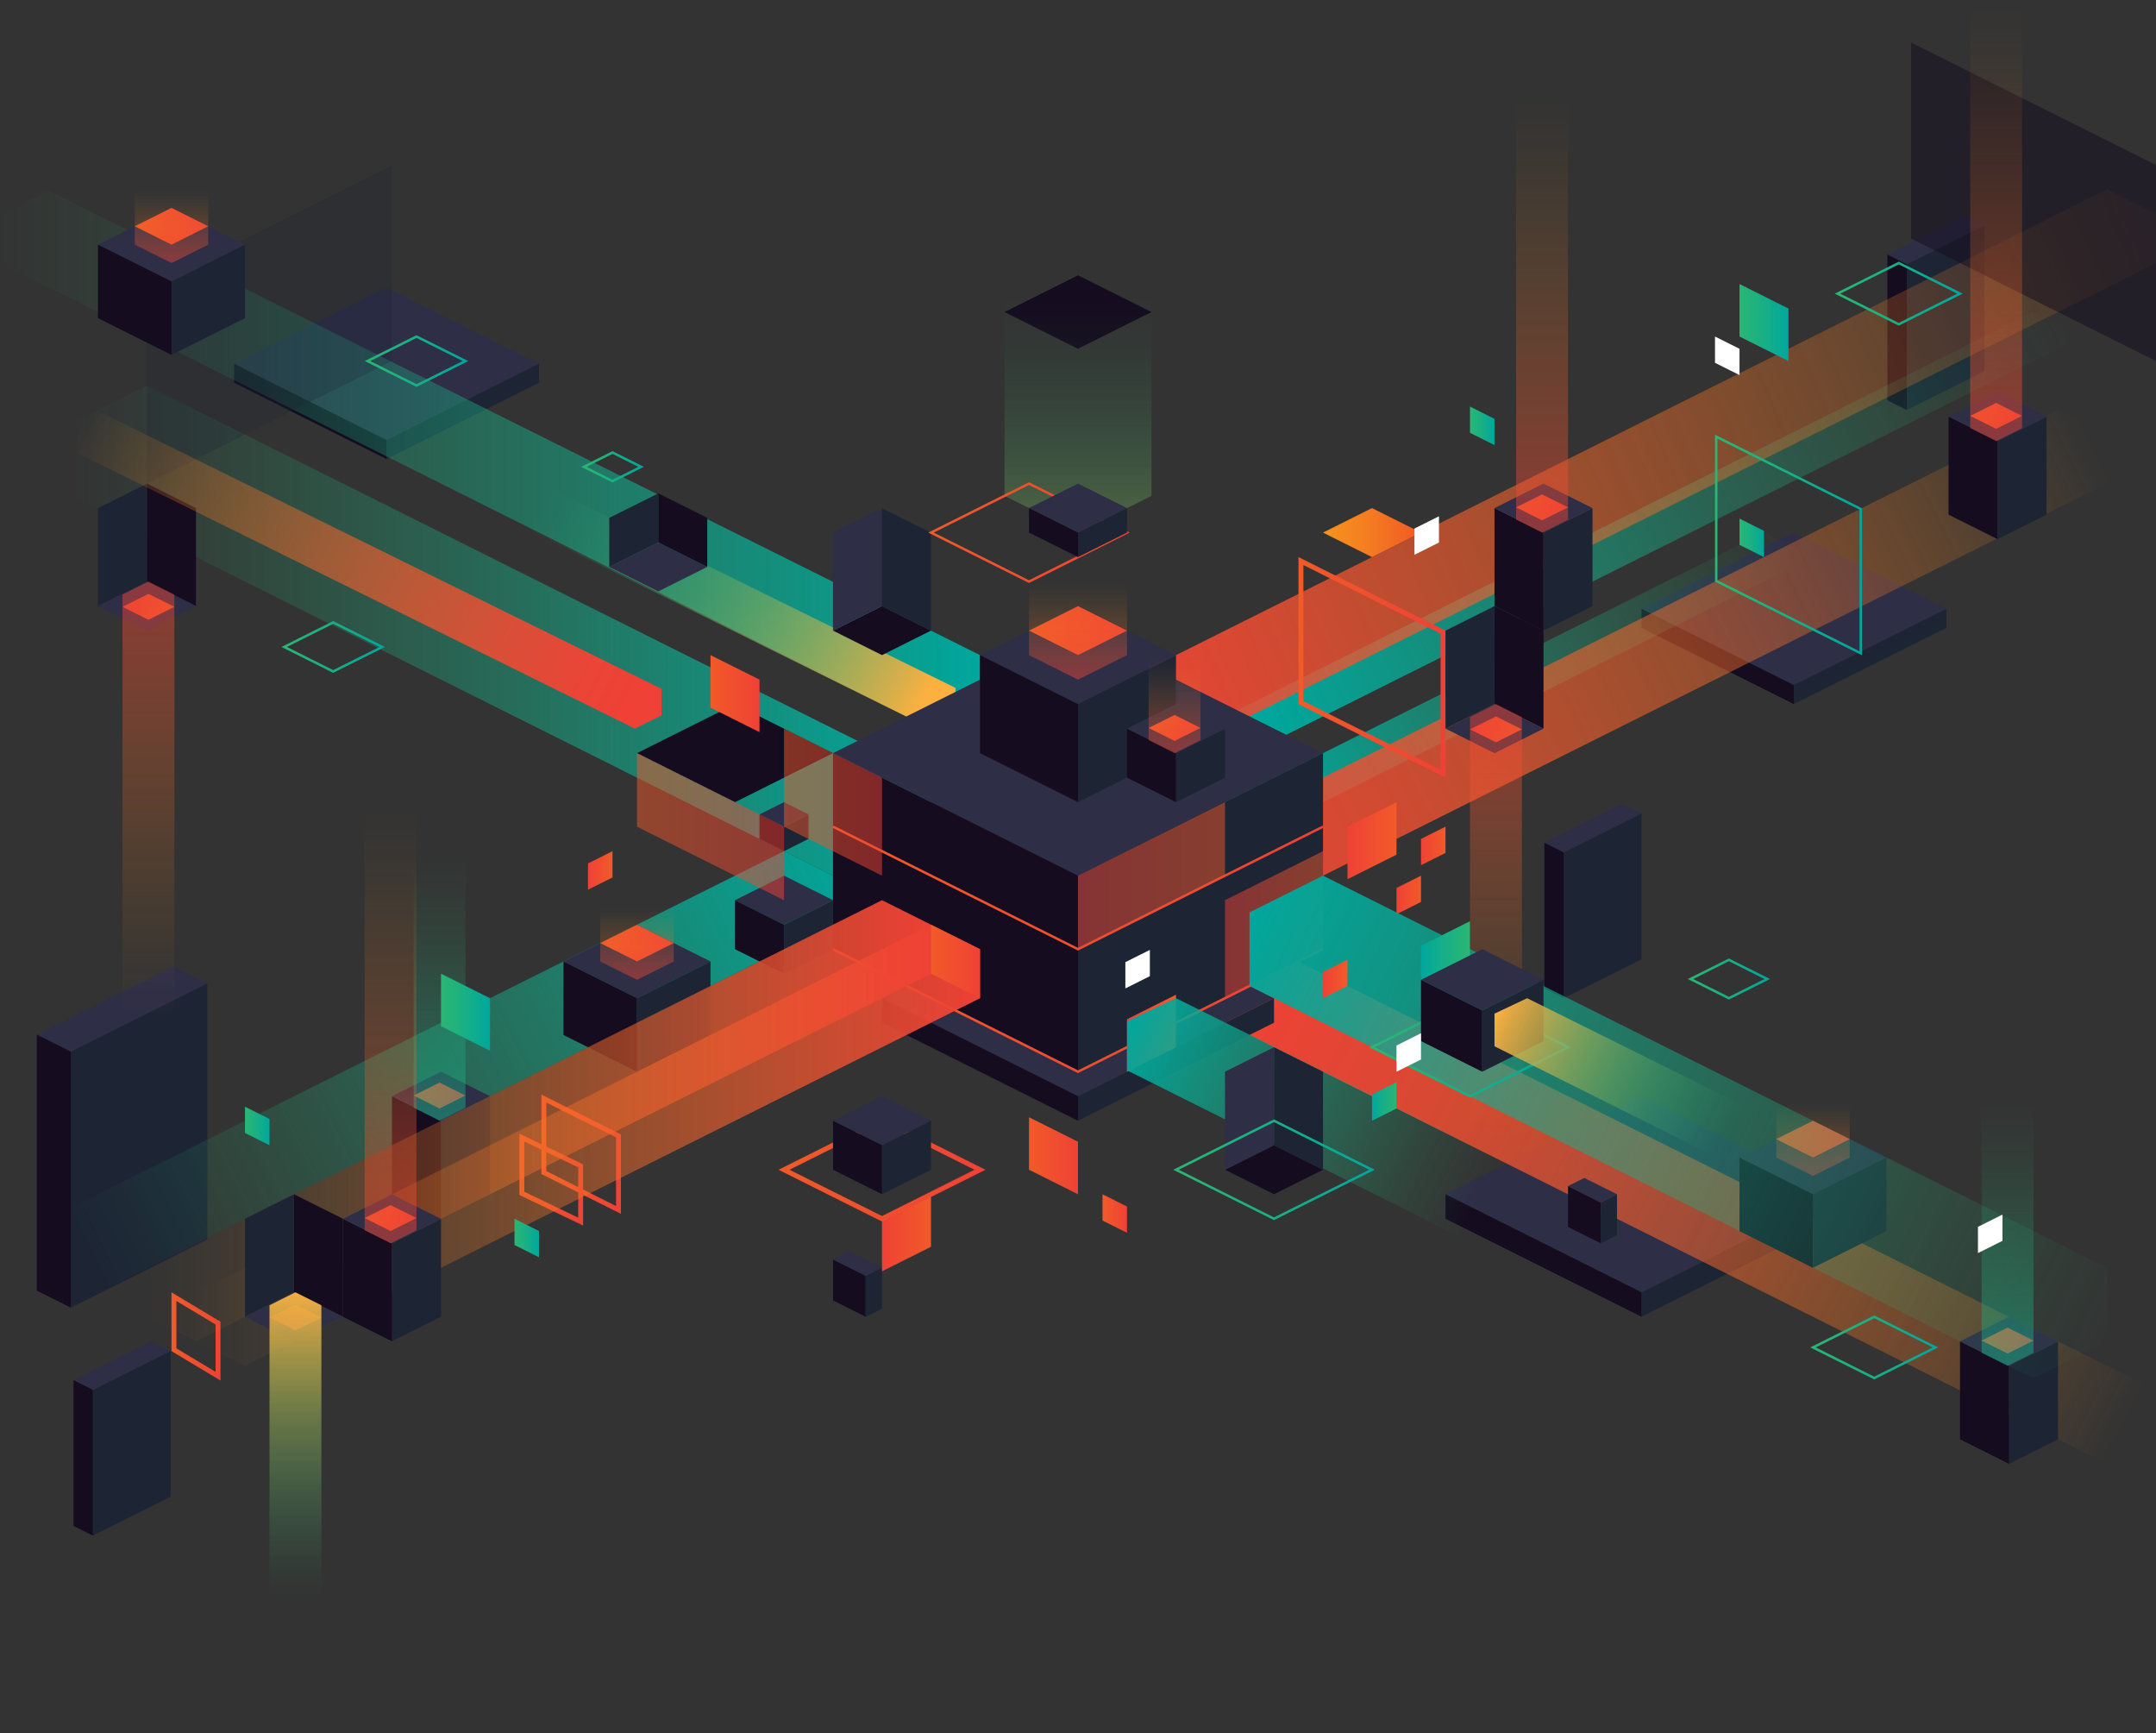 <svg xmlns="http://www.w3.org/2000/svg" xmlns:xlink="http://www.w3.org/1999/xlink" viewBox="0 0 880 707.33"><rect x="0" y="0" width="880" height="707.33" fill="#333333" stroke="none"/><defs><style>.cls-1,.cls-38,.cls-39,.cls-54,.cls-55,.cls-66,.cls-67,.cls-68,.cls-69,.cls-70,.cls-85,.cls-88,.cls-89{fill:none;}.cls-2{fill:#2e2e47;}.cls-20,.cls-3{fill:#1d2534;}.cls-21,.cls-4{fill:#150c1f;}.cls-5{fill:url(#linear-gradient);}.cls-6{fill:url(#linear-gradient-2);}.cls-7{fill:url(#linear-gradient-3);}.cls-8{fill:url(#linear-gradient-4);}.cls-9{fill:url(#linear-gradient-5);}.cls-10{fill:url(#linear-gradient-6);}.cls-11{fill:url(#linear-gradient-7);}.cls-12{fill:url(#linear-gradient-8);}.cls-13{fill:url(#linear-gradient-9);}.cls-14{fill:url(#linear-gradient-10);}.cls-15{fill:url(#linear-gradient-11);}.cls-16{fill:url(#linear-gradient-12);}.cls-17{fill:url(#linear-gradient-13);}.cls-18{fill:url(#linear-gradient-14);}.cls-19{fill:url(#linear-gradient-15);}.cls-20{opacity:0.25;}.cls-20,.cls-21,.cls-23,.cls-25,.cls-27,.cls-29,.cls-31,.cls-33,.cls-46,.cls-47,.cls-52,.cls-53,.cls-76,.cls-78,.cls-82,.cls-84{isolation:isolate;}.cls-21,.cls-23,.cls-25,.cls-27,.cls-29,.cls-31,.cls-33,.cls-46,.cls-47,.cls-52,.cls-53,.cls-76,.cls-78,.cls-82,.cls-84{opacity:0.5;}.cls-22{fill:url(#linear-gradient-16);}.cls-23{fill:url(#linear-gradient-17);}.cls-24{fill:url(#linear-gradient-18);}.cls-25{fill:url(#linear-gradient-19);}.cls-26{fill:url(#linear-gradient-20);}.cls-27{fill:url(#linear-gradient-21);}.cls-28{fill:url(#linear-gradient-22);}.cls-29{fill:url(#linear-gradient-23);}.cls-30{fill:url(#linear-gradient-24);}.cls-31{fill:url(#linear-gradient-25);}.cls-32{fill:url(#linear-gradient-26);}.cls-33{fill:url(#linear-gradient-27);}.cls-34{fill:url(#linear-gradient-28);}.cls-35{fill:url(#linear-gradient-29);}.cls-36{fill:url(#linear-gradient-30);}.cls-37{fill:url(#linear-gradient-31);}.cls-38,.cls-39,.cls-54,.cls-55,.cls-66,.cls-67,.cls-68,.cls-69,.cls-70,.cls-85,.cls-88,.cls-89{stroke-miterlimit:10;}.cls-38{stroke:url(#linear-gradient-32);}.cls-39{stroke:url(#linear-gradient-33);}.cls-40{fill:url(#linear-gradient-34);}.cls-41{fill:url(#linear-gradient-35);}.cls-42{fill:url(#linear-gradient-36);}.cls-43{fill:url(#linear-gradient-37);}.cls-44{fill:url(#linear-gradient-38);}.cls-45{fill:url(#linear-gradient-39);}.cls-46{fill:url(#linear-gradient-40);}.cls-47{fill:url(#linear-gradient-41);}.cls-48{fill:url(#linear-gradient-42);}.cls-49{fill:url(#linear-gradient-43);}.cls-50{fill:url(#linear-gradient-44);}.cls-51{fill:url(#linear-gradient-45);}.cls-52{fill:url(#linear-gradient-46);}.cls-53{fill:url(#linear-gradient-47);}.cls-54{stroke-width:2px;stroke:url(#linear-gradient-48);}.cls-55{stroke:url(#linear-gradient-49);}.cls-56{fill:url(#linear-gradient-50);}.cls-57{fill:url(#linear-gradient-51);}.cls-58{fill:url(#linear-gradient-52);}.cls-59{fill:url(#linear-gradient-53);}.cls-60{fill:url(#linear-gradient-54);}.cls-61{fill:url(#linear-gradient-55);}.cls-62{fill:url(#linear-gradient-56);}.cls-63{fill:url(#linear-gradient-57);}.cls-64{fill:url(#linear-gradient-58);}.cls-65{fill:url(#linear-gradient-59);}.cls-66{stroke:url(#linear-gradient-60);}.cls-67{stroke:url(#linear-gradient-61);}.cls-68{stroke:url(#linear-gradient-62);}.cls-69{stroke:url(#linear-gradient-63);}.cls-70{stroke:url(#linear-gradient-64);}.cls-71{fill:url(#linear-gradient-65);}.cls-72{fill:url(#linear-gradient-66);}.cls-73{fill:url(#linear-gradient-67);}.cls-74{fill:url(#linear-gradient-68);}.cls-75{fill:url(#linear-gradient-69);}.cls-76{fill:url(#linear-gradient-70);}.cls-77{fill:url(#linear-gradient-71);}.cls-78{fill:url(#linear-gradient-72);}.cls-79{fill:url(#linear-gradient-73);}.cls-80{fill:url(#linear-gradient-74);}.cls-81{fill:url(#linear-gradient-75);}.cls-82{fill:url(#linear-gradient-76);}.cls-83{fill:url(#linear-gradient-77);}.cls-84{fill:url(#linear-gradient-78);}.cls-85{stroke:url(#linear-gradient-79);}.cls-86{fill:url(#linear-gradient-80);}.cls-87{fill:url(#linear-gradient-81);}.cls-88{stroke:url(#linear-gradient-82);}.cls-89{stroke:url(#linear-gradient-83);}.cls-90{fill:#fff;}</style><linearGradient id="linear-gradient" x1="842.23" y1="578.38" x2="514.52" y2="415.29" gradientTransform="matrix(1, 0, 0, -1, 0, 710)" gradientUnits="userSpaceOnUse"><stop offset="0" stop-color="#2bb673" stop-opacity="0"/><stop offset="0.14" stop-color="#27b477" stop-opacity="0.1"/><stop offset="0.43" stop-color="#1bb083" stop-opacity="0.37"/><stop offset="0.82" stop-color="#09aa95" stop-opacity="0.8"/><stop offset="1" stop-color="#00a79d"/></linearGradient><linearGradient id="linear-gradient-2" x1="0" y1="522.38" x2="400" y2="522.38" xlink:href="#linear-gradient"/><linearGradient id="linear-gradient-3" x1="154.84" y1="538.5" x2="375.16" y2="422.33" gradientTransform="matrix(1, 0, 0, -1, 0, 710)" gradientUnits="userSpaceOnUse"><stop offset="0.3" stop-color="#2bb673" stop-opacity="0"/><stop offset="0.37" stop-color="#39b670" stop-opacity="0.07"/><stop offset="0.51" stop-color="#5eb566" stop-opacity="0.25"/><stop offset="0.71" stop-color="#9ab358" stop-opacity="0.54"/><stop offset="0.96" stop-color="#ecb044" stop-opacity="0.93"/><stop offset="1" stop-color="#fbb040"/></linearGradient><linearGradient id="linear-gradient-4" x1="865.08" y1="125.87" x2="499.33" y2="317.65" gradientTransform="matrix(1, 0, 0, -1, 0, 710)" gradientUnits="userSpaceOnUse"><stop offset="0" stop-color="#f7931e" stop-opacity="0"/><stop offset="0.19" stop-color="#f57e24" stop-opacity="0.26"/><stop offset="0.41" stop-color="#f3682b" stop-opacity="0.52"/><stop offset="0.6" stop-color="#f1572f" stop-opacity="0.73"/><stop offset="0.77" stop-color="#f04b33" stop-opacity="0.88"/><stop offset="0.91" stop-color="#ef4435" stop-opacity="0.97"/><stop offset="1" stop-color="#ef4136"/></linearGradient><linearGradient id="linear-gradient-5" x1="733.52" y1="489.17" x2="517.52" y2="381.67" xlink:href="#linear-gradient"/><linearGradient id="linear-gradient-6" x1="30" y1="450.17" x2="380" y2="450.17" xlink:href="#linear-gradient"/><linearGradient id="linear-gradient-7" x1="922.6" y1="627.05" x2="453.27" y2="422.63" gradientTransform="matrix(1, 0, 0, -1, 0, 710)" gradientUnits="userSpaceOnUse"><stop offset="0" stop-color="#f7931e" stop-opacity="0"/><stop offset="0.11" stop-color="#f68d20" stop-opacity="0.07"/><stop offset="0.32" stop-color="#f57e24" stop-opacity="0.26"/><stop offset="0.61" stop-color="#f3652b" stop-opacity="0.56"/><stop offset="0.98" stop-color="#ef4335" stop-opacity="0.97"/><stop offset="1" stop-color="#ef4136"/></linearGradient><linearGradient id="linear-gradient-8" x1="853.47" y1="529.56" x2="443.22" y2="324.06" xlink:href="#linear-gradient-4"/><linearGradient id="linear-gradient-9" x1="35.61" y1="201.73" x2="352.11" y2="357.23" xlink:href="#linear-gradient"/><linearGradient id="linear-gradient-10" x1="530" y1="437.67" x2="590" y2="437.67" gradientTransform="matrix(1, 0, 0, -1, 0, 710)" gradientUnits="userSpaceOnUse"><stop offset="0" stop-color="#f15a29"/><stop offset="0.72" stop-color="#f04932"/><stop offset="1" stop-color="#ef4136"/></linearGradient><linearGradient id="linear-gradient-11" x1="700" y1="487.62" x2="760" y2="487.62" gradientTransform="matrix(1, 0, 0, -1, 0, 710)" gradientUnits="userSpaceOnUse"><stop offset="0" stop-color="#2bb673"/><stop offset="0.46" stop-color="#1ab084"/><stop offset="1" stop-color="#00a79d"/></linearGradient><linearGradient id="linear-gradient-12" x1="221" y1="239.03" x2="253.44" y2="239.03" xlink:href="#linear-gradient-10"/><linearGradient id="linear-gradient-13" x1="212" y1="228.65" x2="238" y2="228.65" xlink:href="#linear-gradient-10"/><linearGradient id="linear-gradient-14" x1="70" y1="164.66" x2="90" y2="164.66" xlink:href="#linear-gradient-10"/><linearGradient id="linear-gradient-15" x1="1608" y1="3279" x2="1608" y2="3458.93" gradientTransform="matrix(-1, 0, 0, 1, 2048, -3157.33)" gradientUnits="userSpaceOnUse"><stop offset="0" stop-color="#2bb673" stop-opacity="0"/><stop offset="0.09" stop-color="#31b671" stop-opacity="0.03"/><stop offset="0.22" stop-color="#42b56d" stop-opacity="0.11"/><stop offset="0.38" stop-color="#5eb566" stop-opacity="0.25"/><stop offset="0.56" stop-color="#86b35d" stop-opacity="0.44"/><stop offset="0.76" stop-color="#b8b251" stop-opacity="0.68"/><stop offset="0.98" stop-color="#f4b042" stop-opacity="0.97"/><stop offset="1" stop-color="#fbb040"/></linearGradient><linearGradient id="linear-gradient-16" x1="420" y1="452.67" x2="460" y2="452.67" xlink:href="#linear-gradient-10"/><linearGradient id="linear-gradient-17" x1="440" y1="472" x2="440" y2="432.36" xlink:href="#linear-gradient-7"/><linearGradient id="linear-gradient-18" x1="245" y1="325.17" x2="275" y2="325.17" xlink:href="#linear-gradient-10"/><linearGradient id="linear-gradient-19" x1="260" y1="339.67" x2="260" y2="309.94" xlink:href="#linear-gradient-7"/><linearGradient id="linear-gradient-20" x1="55" y1="617.67" x2="85" y2="617.67" xlink:href="#linear-gradient-10"/><linearGradient id="linear-gradient-21" x1="70" y1="632.17" x2="70" y2="602.44" xlink:href="#linear-gradient-7"/><linearGradient id="linear-gradient-22" x1="725" y1="245.17" x2="755" y2="245.17" xlink:href="#linear-gradient-10"/><linearGradient id="linear-gradient-23" x1="740" y1="259.67" x2="740" y2="229.94" xlink:href="#linear-gradient-7"/><linearGradient id="linear-gradient-24" x1="468.82" y1="412.96" x2="490" y2="412.96" xlink:href="#linear-gradient-10"/><linearGradient id="linear-gradient-25" x1="479.41" y1="442" x2="479.41" y2="402.36" xlink:href="#linear-gradient-7"/><linearGradient id="linear-gradient-26" x1="1506.82" y1="3494.96" x2="1528" y2="3494.96" gradientTransform="matrix(-1, 0, 0, 1, 2128, -3197.33)" xlink:href="#linear-gradient-10"/><linearGradient id="linear-gradient-27" x1="1517.41" y1="3661.67" x2="1517.41" y2="3483.3" gradientTransform="matrix(-1, 0, 0, 1, 2128, -3197.33)" xlink:href="#linear-gradient-7"/><linearGradient id="linear-gradient-28" x1="-91.18" y1="682.96" x2="-70" y2="682.96" gradientTransform="matrix(1, 0, 0, -1, 260, 1130)" xlink:href="#linear-gradient-10"/><linearGradient id="linear-gradient-29" x1="179.41" y1="359.01" x2="179.41" y2="168.34" xlink:href="#linear-gradient"/><linearGradient id="linear-gradient-30" x1="548.82" y1="582.95" x2="570" y2="582.95" gradientTransform="matrix(1, 0, 0, -1, 260, 1130)" xlink:href="#linear-gradient-10"/><linearGradient id="linear-gradient-31" x1="819.41" y1="259.01" x2="819.41" y2="68.34" xlink:href="#linear-gradient"/><linearGradient id="linear-gradient-32" x1="339.78" y1="297.61" x2="540.22" y2="297.61" xlink:href="#linear-gradient-10"/><linearGradient id="linear-gradient-33" x1="339.78" y1="347.61" x2="540.22" y2="347.61" xlink:href="#linear-gradient-10"/><linearGradient id="linear-gradient-34" x1="420" y1="238.39" x2="440" y2="238.39" xlink:href="#linear-gradient-10"/><linearGradient id="linear-gradient-35" x1="450" y1="214.81" x2="460" y2="214.81" xlink:href="#linear-gradient-10"/><linearGradient id="linear-gradient-36" x1="290" y1="426.96" x2="310" y2="426.96" xlink:href="#linear-gradient-10"/><linearGradient id="linear-gradient-37" x1="80" y1="242.67" x2="400" y2="242.67" xlink:href="#linear-gradient-7"/><linearGradient id="linear-gradient-38" x1="60" y1="252.67" x2="380" y2="252.67" xlink:href="#linear-gradient-7"/><linearGradient id="linear-gradient-39" x1="380" y1="317.67" x2="400" y2="317.67" xlink:href="#linear-gradient-10"/><linearGradient id="linear-gradient-40" x1="320" y1="382.67" x2="360" y2="382.67" xlink:href="#linear-gradient-10"/><linearGradient id="linear-gradient-41" x1="260" y1="372.67" x2="320" y2="372.67" xlink:href="#linear-gradient-10"/><linearGradient id="linear-gradient-42" x1="1298" y1="364.81" x2="1308" y2="364.81" gradientTransform="translate(1888 710) rotate(180)" xlink:href="#linear-gradient-10"/><linearGradient id="linear-gradient-43" x1="1638" y1="354.81" x2="1648" y2="354.81" gradientTransform="translate(1888 710) rotate(180)" xlink:href="#linear-gradient-10"/><linearGradient id="linear-gradient-44" x1="1308" y1="344.81" x2="1318" y2="344.81" gradientTransform="translate(1888 710) rotate(180)" xlink:href="#linear-gradient-10"/><linearGradient id="linear-gradient-45" x1="1508" y1="206.96" x2="1528" y2="206.96" gradientTransform="translate(1888 710) rotate(180)" xlink:href="#linear-gradient-10"/><linearGradient id="linear-gradient-46" x1="1348" y1="332.67" x2="1388" y2="332.67" gradientTransform="translate(1888 710) rotate(180)" xlink:href="#linear-gradient-10"/><linearGradient id="linear-gradient-47" x1="1388" y1="352.67" x2="1448" y2="352.67" gradientTransform="translate(1888 710) rotate(180)" xlink:href="#linear-gradient-10"/><linearGradient id="linear-gradient-48" x1="317.76" y1="232.67" x2="402.24" y2="232.67" xlink:href="#linear-gradient-10"/><linearGradient id="linear-gradient-49" x1="378.88" y1="492.67" x2="461.12" y2="492.67" xlink:href="#linear-gradient-10"/><linearGradient id="linear-gradient-50" x1="1318" y1="366.96" x2="1338" y2="366.96" gradientTransform="translate(1888 710) rotate(180)" xlink:href="#linear-gradient-10"/><linearGradient id="linear-gradient-51" x1="180" y1="296.96" x2="200" y2="296.96" xlink:href="#linear-gradient-11"/><linearGradient id="linear-gradient-52" x1="100" y1="250.53" x2="110" y2="250.53" xlink:href="#linear-gradient-11"/><linearGradient id="linear-gradient-53" x1="210" y1="204.81" x2="220" y2="204.81" xlink:href="#linear-gradient-11"/><linearGradient id="linear-gradient-54" x1="710" y1="578.38" x2="730" y2="578.38" xlink:href="#linear-gradient-11"/><linearGradient id="linear-gradient-55" x1="600" y1="536.24" x2="610" y2="536.24" xlink:href="#linear-gradient-11"/><linearGradient id="linear-gradient-56" x1="710" y1="490.53" x2="720" y2="490.53" xlink:href="#linear-gradient-11"/><linearGradient id="linear-gradient-57" x1="1408" y1="288.39" x2="1428" y2="288.39" gradientTransform="translate(1888 710) rotate(180)" xlink:href="#linear-gradient-10"/><linearGradient id="linear-gradient-58" x1="865.99" y1="164.24" x2="507.54" y2="334.42" xlink:href="#linear-gradient"/><linearGradient id="linear-gradient-59" x1="665.32" y1="193.24" x2="459.82" y2="290.74" gradientTransform="matrix(1, 0, 0, -1, 0, 710)" gradientUnits="userSpaceOnUse"><stop offset="0.3" stop-color="#2bb673" stop-opacity="0"/><stop offset="0.4" stop-color="#27b477" stop-opacity="0.1"/><stop offset="0.6" stop-color="#1bb083" stop-opacity="0.37"/><stop offset="0.88" stop-color="#09aa95" stop-opacity="0.8"/><stop offset="1" stop-color="#00a79d"/></linearGradient><linearGradient id="linear-gradient-60" x1="478.88" y1="232.67" x2="561.12" y2="232.67" xlink:href="#linear-gradient-11"/><linearGradient id="linear-gradient-61" x1="688.88" y1="310.5" x2="722.45" y2="310.5" xlink:href="#linear-gradient-11"/><linearGradient id="linear-gradient-62" x1="748.88" y1="590.17" x2="801.12" y2="590.17" xlink:href="#linear-gradient-11"/><linearGradient id="linear-gradient-63" x1="148.88" y1="562.67" x2="191.12" y2="562.67" xlink:href="#linear-gradient-11"/><linearGradient id="linear-gradient-64" x1="738.88" y1="160.17" x2="791.12" y2="160.17" xlink:href="#linear-gradient-11"/><linearGradient id="linear-gradient-65" x1="1338" y1="310.53" x2="1348" y2="310.53" gradientTransform="translate(1888 710) rotate(180)" xlink:href="#linear-gradient-10"/><linearGradient id="linear-gradient-66" x1="1288" y1="318.39" x2="1308" y2="318.39" gradientTransform="translate(1888 710) rotate(180)" xlink:href="#linear-gradient-11"/><linearGradient id="linear-gradient-67" x1="1318" y1="260.53" x2="1328" y2="260.53" gradientTransform="translate(1888 710) rotate(180)" xlink:href="#linear-gradient-11"/><linearGradient id="linear-gradient-68" x1="540" y1="492.67" x2="580" y2="492.67" gradientTransform="matrix(1, 0, 0, -1, 0, 710)" gradientUnits="userSpaceOnUse"><stop offset="0" stop-color="#f7931e"/><stop offset="0.36" stop-color="#f58220"/><stop offset="1" stop-color="#f15a24"/></linearGradient><linearGradient id="linear-gradient-69" x1="758.82" y1="1382.96" x2="780" y2="1382.96" gradientTransform="matrix(1, 0, 0, -1, -140, 1590)" xlink:href="#linear-gradient-10"/><linearGradient id="linear-gradient-70" x1="769.41" y1="1549.67" x2="769.41" y2="1371.3" gradientTransform="matrix(1, 0, 0, -1, -140, 1590)" xlink:href="#linear-gradient-7"/><linearGradient id="linear-gradient-71" x1="944.16" y1="1420.29" x2="965.33" y2="1420.29" gradientTransform="matrix(1, 0, 0, -1, -140, 1590)" xlink:href="#linear-gradient-10"/><linearGradient id="linear-gradient-72" x1="954.74" y1="1587" x2="954.74" y2="1408.64" gradientTransform="matrix(1, 0, 0, -1, -140, 1590)" xlink:href="#linear-gradient-7"/><linearGradient id="linear-gradient-73" x1="2807.49" y1="4321" x2="2828.67" y2="4321" gradientTransform="matrix(-1, 0, 0, 1, 2938.67, -3783.37)" xlink:href="#linear-gradient-10"/><linearGradient id="linear-gradient-74" x1="2818.08" y1="4487.71" x2="2818.08" y2="4309.34" gradientTransform="matrix(-1, 0, 0, 1, 2938.67, -3783.37)" xlink:href="#linear-gradient-3"/><linearGradient id="linear-gradient-75" x1="288.82" y1="1092.96" x2="310" y2="1092.96" gradientTransform="matrix(1, 0, 0, -1, -140, 1590)" xlink:href="#linear-gradient-10"/><linearGradient id="linear-gradient-76" x1="299.41" y1="1259.67" x2="299.41" y2="1081.3" gradientTransform="matrix(1, 0, 0, -1, -140, 1590)" xlink:href="#linear-gradient-7"/><linearGradient id="linear-gradient-77" x1="1556.82" y1="3744.96" x2="1578" y2="3744.96" gradientTransform="matrix(-1, 0, 0, 1, 1628, -3497.33)" xlink:href="#linear-gradient-10"/><linearGradient id="linear-gradient-78" x1="1567.41" y1="3911.67" x2="1567.41" y2="3733.3" gradientTransform="matrix(-1, 0, 0, 1, 1628, -3497.33)" xlink:href="#linear-gradient-7"/><linearGradient id="linear-gradient-79" x1="558.88" y1="282.67" x2="641.12" y2="282.67" xlink:href="#linear-gradient-11"/><linearGradient id="linear-gradient-80" x1="746.88" y1="229.71" x2="609.88" y2="294.71" xlink:href="#linear-gradient-3"/><linearGradient id="linear-gradient-81" x1="34.84" y1="538.11" x2="255.16" y2="421.94" xlink:href="#linear-gradient-4"/><linearGradient id="linear-gradient-82" x1="114.88" y1="446" x2="157.12" y2="446" xlink:href="#linear-gradient-11"/><linearGradient id="linear-gradient-83" x1="237.22" y1="519.51" x2="262.8" y2="519.51" xlink:href="#linear-gradient-11"/></defs><title>bg-blocks</title><g id="Layer_2" data-name="Layer 2"><g id="Layer_1-2" data-name="Layer 1"><g id="Layer_2-2" data-name="Layer 2"><g id="blocks"><rect class="cls-1" x="30" y="87.33" width="820" height="620"/><polygon class="cls-2" points="770.35 103.89 802.07 88.03 810 92 778.28 107.86 770.35 103.89"/><polygon class="cls-3" points="810 92 810 151.47 778.28 167.33 778.28 107.86 810 92"/><polygon class="cls-4" points="770.35 103.89 770.35 163.37 778.28 167.33 778.28 107.86 770.35 103.89"/><polygon class="cls-2" points="630.35 343.89 662.07 328.03 670 332 638.28 347.86 630.35 343.89"/><polygon class="cls-3" points="670 332 670 391.47 638.28 407.33 638.28 347.86 670 332"/><polygon class="cls-4" points="630.35 343.89 630.35 403.37 638.28 407.33 638.28 347.86 630.35 343.89"/><polygon class="cls-2" points="30 563.19 61.72 547.33 69.65 551.3 37.93 567.16 30 563.19"/><polygon class="cls-3" points="69.65 551.3 69.65 610.78 37.93 626.64 37.93 567.16 69.65 551.3"/><polygon class="cls-4" points="30 563.19 30 622.67 37.93 626.64 37.93 567.16 30 563.19"/><polygon class="cls-2" points="15 422.17 70.72 394.31 84.65 401.28 28.93 429.14 15 422.17"/><polygon class="cls-3" points="84.65 401.28 84.65 505.76 28.93 533.62 28.93 429.14 84.65 401.28"/><polygon class="cls-4" points="15 422.17 15 526.65 28.93 533.62 28.93 429.14 15 422.17"/><polygon class="cls-5" points="490 297.33 830 127.33 850 137.33 510 307.33 490 297.33"/><polygon class="cls-2" points="590 487.33 670 447.33 750 487.33 670 527.33 590 487.33"/><polygon class="cls-3" points="750 487.33 750 497.33 670 537.33 670 527.33 750 487.33"/><polygon class="cls-4" points="590 487.33 590 497.33 670 537.33 670 527.33 590 487.33"/><polygon class="cls-2" points="670 248.44 732.22 217.33 794.44 248.44 732.22 279.56 670 248.44"/><polygon class="cls-3" points="794.44 248.44 794.44 256.22 732.22 287.33 732.22 279.56 794.44 248.44"/><polygon class="cls-4" points="670 248.44 670 256.22 732.22 287.33 732.22 279.56 670 248.44"/><polygon class="cls-2" points="95.56 148.44 157.78 117.33 220 148.44 157.78 179.56 95.56 148.44"/><polygon class="cls-3" points="220 148.44 220 156.22 157.78 187.33 157.78 179.56 220 148.44"/><polygon class="cls-4" points="95.56 148.44 95.56 156.22 157.78 187.33 157.78 179.56 95.56 148.44"/><polygon class="cls-6" points="20 77.91 0 87.33 0 107.33 380 297.33 400 287.33 400 267.33 20 77.91"/><polygon class="cls-7" points="159.92 167.33 149.09 172.44 149.09 183.26 379.17 296.95 390 291.54 390 280.71 159.92 167.33"/><polygon class="cls-8" points="520 387.33 500 397.33 500 417.33 860 597.33 880 587.33 880 567.33 520 387.33"/><polygon class="cls-9" points="500 327.33 720 217.33 740 227.33 520 337.33 500 327.33"/><polygon class="cls-10" points="60 157.33 30 172.33 30 202.33 350 362.33 380 347.33 380 317.33 60 157.33"/><polygon class="cls-2" points="310 332.33 320 327.33 330 332.33 320 337.33 310 332.33"/><polygon class="cls-3" points="320 337.33 330 332.33 330 342.33 320 347.33 320 337.33"/><polygon class="cls-4" points="320 337.33 310 332.33 310 342.33 320 347.33 320 337.33"/><polygon class="cls-11" points="860 77.33 880 87.33 880 107.33 460 317.33 440 307.33 440 287.33 860 77.33"/><polygon class="cls-12" points="840 167.33 860 177.33 860 197.33 520 367.33 500 357.33 500 337.33 840 167.33"/><polygon class="cls-13" points="320 347.33 340 357.33 340 377.33 40 527.33 20 517.33 20 497.33 320 347.33"/><polygon class="cls-2" points="360 407.33 440 367.33 520 407.33 440 447.33 360 407.33"/><polygon class="cls-3" points="520 407.33 520 417.33 440 457.33 440 447.33 520 407.33"/><polygon class="cls-4" points="360 407.33 360 417.33 440 457.33 440 447.33 360 407.33"/><polygon class="cls-4" points="260 307.33 300 287.33 340 307.33 300 327.33 260 307.33"/><polygon class="cls-4" points="380 257.33 360 267.33 340 257.33 360 247.33 380 257.33"/><polygon class="cls-2" points="360 247.33 360 207.33 340 217.33 340 257.33 360 247.33"/><polygon class="cls-3" points="360 207.33 380 217.33 380 257.33 360 247.33 360 207.33"/><polygon class="cls-2" points="300 367.33 320 357.33 340 367.33 320 377.33 300 367.33"/><polygon class="cls-3" points="320 377.33 320 397.33 340 387.33 340 367.33 320 377.33"/><polygon class="cls-4" points="320 397.33 300 387.33 300 367.33 320 377.33 320 397.33"/><path class="cls-14" d="M532,230.57l56,28V314.1l-56-28V230.57m-2-3.24v60l60,30v-60l-60-30Z"/><path class="cls-15" d="M701,179l58,29v57.76l-58-29V179m-1-1.62v60l60,30v-60Z"/><path class="cls-16" d="M223,449.91l28.44,14.22v28L223,477.88v-28m-2-3.24v32.44l32.44,16.22V462.89L221,446.67Z"/><path class="cls-17" d="M214,465.79l22,10.56v20.52l-22-10.56V465.79m-2-3.18v25l26,12.48v-25Z"/><path class="cls-18" d="M72,530.87l16,9.6V559.8l-16-9.6V530.87m-2-3.53v24l20,12v-24Z"/><polygon class="cls-2" points="340 307.33 440 257.33 540 307.33 440 357.33 340 307.33"/><polygon class="cls-3" points="540 307.33 540 387.33 440 437.33 440 357.33 540 307.33"/><polygon class="cls-4" points="340 307.33 340 387.33 440 437.33 440 357.33 340 307.33"/><polygon class="cls-4" points="470 127.33 440 142.33 410 127.33 440 112.33 470 127.33"/><polygon class="cls-19" points="470 202.33 440 217.33 410 202.33 410 117.33 470 117.33 470 202.33"/><polygon class="cls-20" points="60 197.33 60 117.33 160 67.33 160 147.33 60 197.33"/><polygon class="cls-21" points="880 147.33 880 67.33 780 17.33 780 97.33 880 147.33"/><polygon class="cls-2" points="400 267.33 440 247.33 480 267.33 440 287.33 400 267.33"/><polygon class="cls-3" points="440 287.33 480 267.33 480 307.33 440 327.33 440 287.33"/><polygon class="cls-4" points="440 287.33 400 267.33 400 307.33 440 327.33 440 287.33"/><polygon class="cls-22" points="420 257.33 440 247.33 460 257.33 440 267.33 420 257.33"/><polyline class="cls-23" points="420 237.33 420 267.33 440 277.33 460 267.33 460 237.33"/><polygon class="cls-2" points="230 392.33 260 377.33 290 392.33 260 407.33 230 392.33"/><polygon class="cls-3" points="260 407.33 290 392.33 290 422.33 260 437.33 260 407.33"/><polygon class="cls-4" points="260 407.33 230 392.33 230 422.33 260 437.33 260 407.33"/><polygon class="cls-24" points="245 384.83 260 377.33 275 384.83 260 392.33 245 384.83"/><polyline class="cls-25" points="245 369.83 245 392.33 260 399.83 275 392.33 275 369.83"/><polygon class="cls-2" points="40 99.83 70 84.83 100 99.83 70 114.83 40 99.83"/><polygon class="cls-3" points="70 114.83 100 99.83 100 129.83 70 144.83 70 114.83"/><polygon class="cls-4" points="70 114.83 40 99.83 40 129.83 70 144.83 70 114.83"/><polygon class="cls-26" points="55 92.33 70 84.83 85 92.33 70 99.83 55 92.33"/><polyline class="cls-27" points="55 77.33 55 99.83 70 107.33 85 99.83 85 77.33"/><polygon class="cls-2" points="710 472.33 740 457.33 770 472.33 740 487.33 710 472.33"/><polygon class="cls-3" points="740 487.33 770 472.33 770 502.33 740 517.33 740 487.33"/><polygon class="cls-4" points="740 487.33 710 472.33 710 502.33 740 517.33 740 487.33"/><polygon class="cls-28" points="725 464.83 740 457.33 755 464.83 740 472.33 725 464.83"/><polyline class="cls-29" points="725 449.83 725 472.33 740 479.83 755 472.33 755 449.83"/><polygon class="cls-3" points="480 307.33 480 327.33 500 317.33 500 297.33 480 307.33"/><polygon class="cls-4" points="480 327.33 460 317.33 460 297.33 480 307.33 480 327.33"/><polygon class="cls-2" points="500 297.33 480 307.33 460 297.33 480 287.33 500 297.33"/><polygon class="cls-30" points="468.82 297.04 479.41 291.75 490 297.04 479.41 302.34 468.82 297.04"/><polyline class="cls-31" points="468.82 267.33 468.82 302.04 479.41 307.33 490 302.04 490 267.33"/><polygon class="cls-3" points="610 287.33 610 247.33 590 257.33 590 297.33 610 287.33"/><polygon class="cls-4" points="610 247.33 630 257.33 630 297.33 610 287.33 610 247.33"/><polygon class="cls-2" points="590 297.33 610 287.33 630 297.33 610 307.33 590 297.33"/><polygon class="cls-32" points="621.18 297.62 610.59 302.92 600 297.62 610.59 292.33 621.18 297.62"/><polyline class="cls-33" points="621.18 467.33 621.18 292.63 610.59 287.33 600 292.63 600 467.33"/><polygon class="cls-3" points="180 457.33 180 497.33 200 487.33 200 447.33 180 457.33"/><polygon class="cls-4" points="180 497.33 160 487.33 160 447.33 180 457.33 180 497.33"/><polygon class="cls-2" points="200 447.33 180 457.33 160 447.33 180 437.33 200 447.33"/><polygon class="cls-34" points="168.82 447.04 179.41 441.75 190 447.04 179.41 452.34 168.82 447.04"/><polyline class="cls-35" points="168.82 277.33 168.82 452.04 179.41 457.33 190 452.04 190 277.33"/><polygon class="cls-3" points="820 557.33 820 597.33 840 587.33 840 547.33 820 557.33"/><polygon class="cls-4" points="820 597.33 800 587.33 800 547.33 820 557.33 820 597.33"/><polygon class="cls-2" points="840 547.33 820 557.33 800 547.33 820 537.33 840 547.33"/><polygon class="cls-36" points="808.82 547.04 819.41 541.75 830 547.04 819.41 552.34 808.82 547.04"/><polyline class="cls-37" points="808.82 377.33 808.82 552.04 819.41 557.33 830 552.04 830 377.33"/><polyline class="cls-38" points="340 387.33 440 437.33 540 387.33"/><polyline class="cls-39" points="340 337.33 440 387.33 540 337.33"/><polygon class="cls-40" points="420 477.33 440 487.33 440 465.9 420 455.9 420 477.33"/><polygon class="cls-41" points="450 498.05 460 503.05 460 492.33 450 487.33 450 498.05"/><polygon class="cls-42" points="290 288.76 310 298.76 310 277.33 290 267.33 290 288.76"/><polygon class="cls-43" points="380 377.33 400 387.33 400 407.33 100 557.33 80 547.33 80 527.33 380 377.33"/><polygon class="cls-44" points="360 367.33 380 377.33 380 397.33 80 547.33 60 537.33 60 517.33 360 367.33"/><line class="cls-1" x1="400" y1="407.33" x2="400" y2="407.33"/><polygon class="cls-45" points="380 377.33 380 397.33 400 407.33 400 387.33 380 377.33"/><polygon class="cls-2" points="646.67 480.67 660 487.33 653.33 490.67 640 484 646.67 480.67"/><polygon class="cls-4" points="640 500.67 653.33 507.33 653.33 490.67 640 484 640 500.67"/><polygon class="cls-3" points="660 487.33 660 504 653.33 507.33 653.33 490.67 660 487.33"/><polygon class="cls-2" points="346.67 510.67 360 517.33 353.33 520.67 340 514 346.67 510.67"/><polygon class="cls-4" points="340 530.67 353.33 537.33 353.33 520.67 340 514 340 530.67"/><polygon class="cls-3" points="360 517.33 360 534 353.33 537.33 353.33 520.67 360 517.33"/><polygon class="cls-46" points="320 297.33 360 317.33 360 357.33 320 337.33 320 297.33"/><polygon class="cls-47" points="260 307.33 320 337.33 320 367.33 260 337.33 260 307.33"/><polygon class="cls-48" points="590 348.05 580 353.05 580 342.33 590 337.33 590 348.05"/><polygon class="cls-49" points="250 358.05 240 363.05 240 352.33 250 347.33 250 358.05"/><polygon class="cls-50" points="580 368.05 570 373.05 570 362.33 580 357.33 580 368.05"/><polygon class="cls-51" points="380 508.76 360 518.76 360 497.33 380 487.33 380 508.76"/><polygon class="cls-52" points="540 347.33 500 367.33 500 407.33 540 387.33 540 347.33"/><polygon class="cls-53" points="500 327.33 440 357.33 440 387.33 500 357.33 500 327.33"/><polygon class="cls-54" points="320 477.33 360 457.33 400 477.33 360 497.33 320 477.33"/><polygon class="cls-2" points="340 457.33 360 447.33 380 457.33 360 467.33 340 457.33"/><polygon class="cls-3" points="360 467.33 360 487.33 380 477.33 380 457.33 360 467.33"/><polygon class="cls-4" points="360 487.33 340 477.33 340 457.33 360 467.33 360 487.33"/><polygon class="cls-55" points="380 217.33 420 197.33 460 217.33 420 237.33 380 217.33"/><polygon class="cls-56" points="570 348.76 550 358.76 550 337.33 570 327.33 570 348.76"/><polygon class="cls-57" points="180 418.76 200 428.76 200 407.33 180 397.33 180 418.76"/><polygon class="cls-58" points="100 462.33 110 467.33 110 456.62 100 451.62 100 462.33"/><polygon class="cls-59" points="210 508.05 220 513.05 220 502.33 210 497.33 210 508.05"/><polygon class="cls-60" points="710 137.33 730 147.33 730 125.91 710 115.91 710 137.33"/><polygon class="cls-61" points="600 176.62 610 181.62 610 170.91 600 165.91 600 176.62"/><polygon class="cls-62" points="710 222.33 720 227.33 720 216.62 710 211.62 710 222.33"/><polygon class="cls-63" points="480 427.33 460 437.33 460 415.9 480 405.9 480 427.33"/><polygon class="cls-64" points="540 357.33 510 372.33 510 402.33 830 562.33 860 547.33 860 517.33 540 357.33"/><polygon class="cls-65" points="480 407.33 460 416.76 460 436.76 620 516.76 640 506.76 640 486.76 480 407.33"/><polygon class="cls-4" points="540 477.33 520 487.33 500 477.33 520 467.33 540 477.33"/><polygon class="cls-2" points="520 467.33 520 427.33 500 437.33 500 477.33 520 467.33"/><polygon class="cls-3" points="520 427.33 540 437.33 540 477.33 520 467.33 520 427.33"/><polygon class="cls-66" points="480 477.33 520 457.33 560 477.33 520 497.33 480 477.33"/><polygon class="cls-67" points="690 399.5 705.67 391.67 721.33 399.5 705.67 407.33 690 399.5"/><polygon class="cls-68" points="750 119.83 775 107.33 800 119.83 775 132.33 750 119.83"/><polygon class="cls-69" points="150 147.33 170 137.33 190 147.33 170 157.33 150 147.33"/><polygon class="cls-70" points="740 549.83 765 537.33 790 549.83 765 562.33 740 549.83"/><polygon class="cls-71" points="550 402.33 540 407.33 540 396.62 550 391.62 550 402.33"/><polygon class="cls-72" points="600 397.33 580 407.33 580 385.9 600 375.9 600 397.33"/><polygon class="cls-73" points="570 452.33 560 457.33 560 446.62 570 441.62 570 452.33"/><polygon class="cls-2" points="420 207.33 440 197.33 460 207.33 440 217.33 420 207.33"/><polygon class="cls-3" points="440 217.33 440 227.33 460 217.33 460 207.33 440 217.33"/><polygon class="cls-4" points="440 227.33 420 217.33 420 207.33 440 217.33 440 227.33"/><polygon class="cls-74" points="540 217.33 560 207.33 580 217.33 560 227.33 540 217.33"/><polygon class="cls-3" points="630 217.33 630 257.33 650 247.33 650 207.33 630 217.33"/><polygon class="cls-4" points="630 257.33 610 247.33 610 207.33 630 217.33 630 257.33"/><polygon class="cls-2" points="650 207.33 630 217.33 610 207.33 630 197.33 650 207.33"/><polygon class="cls-75" points="618.82 207.04 629.41 201.75 640 207.04 629.41 212.34 618.82 207.04"/><polyline class="cls-76" points="618.82 37.33 618.82 212.04 629.41 217.33 640 212.04 640 37.33"/><polygon class="cls-3" points="815.33 180 815.33 220 835.33 210 835.33 170 815.33 180"/><polygon class="cls-4" points="815.33 220 795.33 210 795.33 170 815.33 180 815.33 220"/><polygon class="cls-2" points="835.33 170 815.33 180 795.33 170 815.33 160 835.33 170"/><polygon class="cls-77" points="804.16 169.71 814.75 164.42 825.33 169.71 814.75 175 804.16 169.71"/><polyline class="cls-78" points="804.16 0 804.16 174.71 814.75 180 825.33 174.71 825.33 0"/><polygon class="cls-3" points="120 527.33 120 487.33 100 497.33 100 537.33 120 527.33"/><polygon class="cls-4" points="120 487.33 140 497.33 140 537.33 120 527.33 120 487.33"/><polygon class="cls-2" points="100 537.33 120 527.33 140 537.33 120 547.33 100 537.33"/><polygon class="cls-79" points="131.18 537.62 120.59 542.92 110 537.62 120.59 532.33 131.18 537.62"/><polyline class="cls-80" points="131.18 707.33 131.18 532.63 120.59 527.33 110 532.63 110 707.33"/><polygon class="cls-3" points="160 507.33 160 547.33 180 537.33 180 497.33 160 507.33"/><polygon class="cls-4" points="160 547.33 140 537.33 140 497.33 160 507.33 160 547.33"/><polygon class="cls-2" points="180 497.33 160 507.33 140 497.33 160 487.33 180 497.33"/><polygon class="cls-81" points="148.82 497.04 159.41 491.75 170 497.04 159.41 502.34 148.82 497.04"/><polyline class="cls-82" points="148.82 327.33 148.82 502.04 159.41 507.33 170 502.04 170 327.33"/><polygon class="cls-3" points="60 237.33 60 197.33 40 207.33 40 247.33 60 237.33"/><polygon class="cls-4" points="60 197.33 80 207.33 80 247.33 60 237.33 60 197.33"/><polygon class="cls-2" points="40 247.33 60 237.33 80 247.33 60 257.33 40 247.33"/><polygon class="cls-83" points="71.18 247.62 60.59 252.92 50 247.62 60.59 242.33 71.18 247.62"/><polyline class="cls-84" points="71.18 417.33 71.18 242.63 60.59 237.33 50 242.63 50 417.33"/><polygon class="cls-85" points="560 427.33 600 407.33 640 427.33 600 447.33 560 427.33"/><polygon class="cls-2" points="580 399.83 605 387.33 630 399.83 605 412.33 580 399.83"/><polygon class="cls-3" points="605 412.33 605 437.33 630 424.83 630 399.83 605 412.33"/><polygon class="cls-4" points="605 437.33 580 424.83 580 399.83 605 412.33 605 437.33"/><polygon class="cls-86" points="623.33 407.33 610 413.62 610 426.95 716.67 480.29 730 473.62 730 460.29 623.33 407.33"/><polygon class="cls-87" points="39.92 167.71 29.09 172.82 29.09 183.65 259.17 297.33 270 291.92 270 281.09 39.92 167.71"/><polygon class="cls-2" points="248.67 231.33 268.67 221.33 288.67 231.33 268.67 241.33 248.67 231.33"/><polygon class="cls-3" points="268.67 221.33 268.67 201.33 248.67 211.33 248.67 231.33 268.67 221.33"/><polygon class="cls-4" points="268.67 201.33 288.67 211.33 288.67 231.33 268.67 221.33 268.67 201.33"/><polygon class="cls-88" points="116 264 136 254 156 264 136 274 116 264"/><polygon class="cls-89" points="238.34 190.5 250.01 184.66 261.68 190.5 250.01 196.33 238.34 190.5"/><polygon class="cls-90" points="469.33 398.33 459.33 403.33 459.33 392.62 469.33 387.62 469.33 398.33"/><polygon class="cls-90" points="587.33 221.38 577.33 226.38 577.33 215.67 587.33 210.67 587.33 221.38"/><polygon class="cls-90" points="700 148.05 710 153.05 710 142.33 700 137.33 700 148.05"/><polygon class="cls-90" points="580 432.33 570 437.33 570 426.62 580 421.62 580 432.33"/><polygon class="cls-90" points="817.33 506.33 807.33 511.33 807.33 500.62 817.33 495.62 817.33 506.33"/></g></g></g></g></svg>